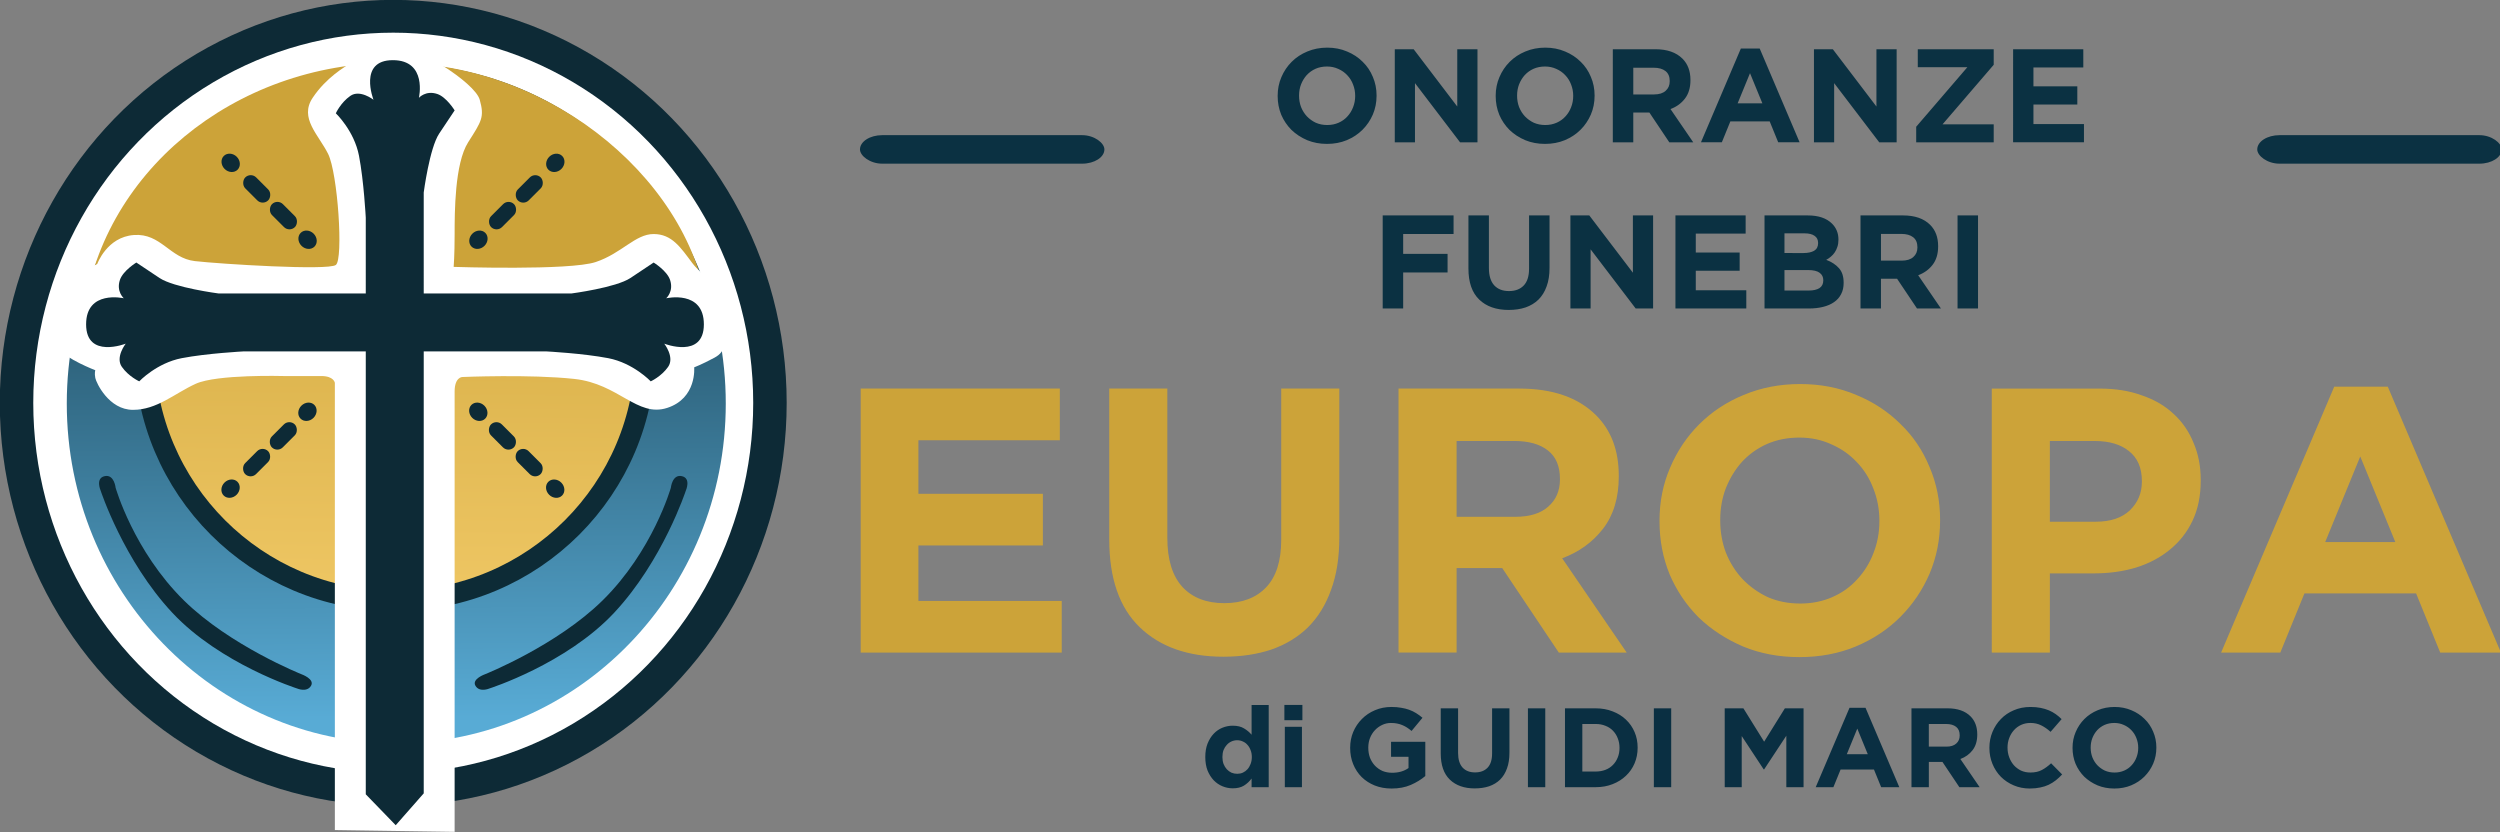<?xml version="1.0" encoding="UTF-8" standalone="no"?>
<!-- Created with Inkscape (http://www.inkscape.org/) -->

<svg
   width="110.975mm"
   height="36.951mm"
   viewBox="0 0 110.975 36.951"
   version="1.1"
   id="svg1"
   xml:space="preserve"
   inkscape:version="1.3.2 (091e20e, 2023-11-25, custom)"
   sodipodi:docname="IMPRESA-FUNEBRE-EUROPA-interno.svg"
   xmlns:inkscape="http://www.inkscape.org/namespaces/inkscape"
   xmlns:sodipodi="http://sodipodi.sourceforge.net/DTD/sodipodi-0.dtd"
   xmlns:xlink="http://www.w3.org/1999/xlink"
   xmlns="http://www.w3.org/2000/svg"
   xmlns:svg="http://www.w3.org/2000/svg"><rect x="0" y="0" width="110.975" height="36.951" fill="#808080" stroke="none"/><sodipodi:namedview
     id="namedview1"
     pagecolor="#ffffff"
     bordercolor="#000000"
     borderopacity="0.25"
     inkscape:showpageshadow="2"
     inkscape:pageopacity="0.0"
     inkscape:pagecheckerboard="0"
     inkscape:deskcolor="#d1d1d1"
     inkscape:document-units="mm"
     inkscape:zoom="1.0242632"
     inkscape:cx="116.18108"
     inkscape:cy="324.62359"
     inkscape:window-width="1920"
     inkscape:window-height="1009"
     inkscape:window-x="-8"
     inkscape:window-y="-8"
     inkscape:window-maximized="1"
     inkscape:current-layer="layer1" /><defs
     id="defs1"><linearGradient
       id="linearGradient14"
       inkscape:collect="always"><stop
         style="stop-color:#0d2a36;stop-opacity:1;"
         offset="0"
         id="stop14" /><stop
         style="stop-color:#58abd5;stop-opacity:1;"
         offset="1"
         id="stop15" /></linearGradient><linearGradient
       id="linearGradient12"
       inkscape:collect="always"><stop
         style="stop-color:#cca339;stop-opacity:1;"
         offset="0"
         id="stop12" /><stop
         style="stop-color:#eec663;stop-opacity:1;"
         offset="1"
         id="stop13" /></linearGradient><linearGradient
       inkscape:collect="always"
       xlink:href="#linearGradient12"
       id="linearGradient13"
       x1="105.631"
       y1="63.489"
       x2="104.992"
       y2="128.333"
       gradientUnits="userSpaceOnUse" /><linearGradient
       inkscape:collect="always"
       xlink:href="#linearGradient14"
       id="linearGradient15"
       x1="104.616"
       y1="57.811"
       x2="105.074"
       y2="143.294"
       gradientUnits="userSpaceOnUse"
       gradientTransform="matrix(1.03,0,0,1.033,-2.957,-3.226)" /></defs><g
     inkscape:label="Livello 1"
     inkscape:groupmode="layer"
     id="layer1"
     transform="translate(-34.682,-37.012)"><g
       id="g6"
       transform="matrix(0.495,0,0,0.495,57.535,-43.807)"><g
         id="g2"
         transform="translate(0,-45.508)"><path
           style="font-size:33.822px;font-family:'Gotham Bold';-inkscape-font-specification:'Gotham Bold, ';text-align:center;word-spacing:0px;text-anchor:middle;fill:#cca339;stroke-width:0.436;stroke-linecap:round;stroke-linejoin:round"
           d="m 31.017,243.624 h 17.858 v 4.634 H 36.192 v 4.803 h 11.161 v 4.634 H 36.192 v 4.972 h 12.852 v 4.634 H 31.017 Z m 32.537,24.047 q -4.769,0 -7.508,-2.638 -2.74,-2.638 -2.74,-7.881 v -13.529 h 5.209 v 13.394 q 0,2.909 1.353,4.397 1.353,1.454 3.754,1.454 2.401,0 3.754,-1.421 1.353,-1.421 1.353,-4.262 v -13.563 h 5.209 v 13.36 q 0,2.706 -0.744,4.701 -0.71,1.996 -2.063,3.348 -1.353,1.319 -3.281,1.996 -1.928,0.643 -4.295,0.643 z m 26.178,-12.548 q 1.928,0 2.943,-0.913 1.048,-0.913 1.048,-2.435 v -0.068 q 0,-1.691 -1.082,-2.537 -1.082,-0.846 -3.01,-0.846 h -5.175 v 6.798 z m -10.485,-11.499 h 10.823 q 4.498,0 6.9,2.401 2.029,2.029 2.029,5.412 v 0.068 q 0,2.875 -1.421,4.701 -1.387,1.793 -3.653,2.638 l 5.784,8.455 h -6.088 l -5.073,-7.576 H 88.481 84.456 v 7.576 h -5.209 z m 36.02,19.279 q 1.556,0 2.875,-0.575 1.319,-0.575 2.232,-1.59 0.947,-1.015 1.454,-2.334 0.541,-1.353 0.541,-2.875 v -0.068 q 0,-1.522 -0.541,-2.875 -0.507,-1.353 -1.488,-2.368 -0.947,-1.015 -2.266,-1.59 -1.319,-0.609 -2.875,-0.609 -1.59,0 -2.909,0.575 -1.285,0.575 -2.232,1.59 -0.913,1.015 -1.454,2.368 -0.507,1.319 -0.507,2.841 v 0.068 q 0,1.522 0.507,2.875 0.541,1.353 1.488,2.368 0.981,1.015 2.266,1.623 1.319,0.575 2.909,0.575 z m -0.068,4.803 q -2.74,0 -5.039,-0.947 -2.3,-0.981 -3.991,-2.604 -1.657,-1.657 -2.604,-3.856 -0.913,-2.232 -0.913,-4.769 v -0.068 q 0,-2.537 0.947,-4.735 0.947,-2.232 2.604,-3.89 1.691,-1.691 3.991,-2.638 2.334,-0.981 5.073,-0.981 2.74,0 5.039,0.981 2.3,0.947 3.957,2.604 1.691,1.623 2.604,3.856 0.947,2.198 0.947,4.735 v 0.068 q 0,2.537 -0.947,4.769 -0.947,2.198 -2.638,3.89 -1.657,1.657 -3.991,2.638 -2.3,0.947 -5.039,0.947 z m 26.584,-12.142 q 1.962,0 3.044,-1.015 1.082,-1.048 1.082,-2.57 v -0.068 q 0,-1.759 -1.15,-2.672 -1.116,-0.913 -3.078,-0.913 h -4.025 v 7.238 z m -9.335,-11.939 h 9.673 q 2.131,0 3.788,0.609 1.691,0.575 2.841,1.657 1.184,1.082 1.793,2.604 0.643,1.488 0.643,3.315 v 0.068 q 0,2.063 -0.744,3.619 -0.744,1.556 -2.063,2.604 -1.285,1.048 -3.044,1.59 -1.725,0.507 -3.72,0.507 h -3.957 v 7.103 h -5.209 z m 36.19,13.766 -3.145,-7.678 -3.145,7.678 z m -5.479,-13.935 h 4.803 l 10.147,23.845 h -5.445 l -2.165,-5.31 h -10.011 l -2.165,5.31 h -5.31 z"
           id="text1"
           aria-label="EUROPA" /><path
           style="font-size:10.102px;font-family:'Gotham Bold';-inkscape-font-specification:'Gotham Bold, ';text-align:center;word-spacing:0px;text-anchor:middle;fill:#0a2f42;stroke-width:0.13;stroke-linecap:round;stroke-linejoin:round"
           d="m 64.778,278.17 q 0.273,0 0.505,-0.101 0.242,-0.111 0.414,-0.303 0.182,-0.202 0.283,-0.475 0.111,-0.283 0.111,-0.616 v -0.02 q 0,-0.333 -0.111,-0.606 -0.101,-0.283 -0.283,-0.475 -0.172,-0.202 -0.414,-0.303 -0.232,-0.111 -0.505,-0.111 -0.273,0 -0.515,0.111 -0.232,0.101 -0.414,0.303 -0.182,0.192 -0.293,0.465 -0.101,0.273 -0.101,0.616 v 0.02 q 0,0.333 0.101,0.616 0.111,0.273 0.293,0.475 0.182,0.192 0.414,0.303 0.242,0.101 0.515,0.101 z m -0.394,1.303 q -0.475,0 -0.919,-0.182 -0.444,-0.182 -0.788,-0.535 -0.343,-0.364 -0.556,-0.879 -0.202,-0.525 -0.202,-1.202 v -0.02 q 0,-0.677 0.202,-1.192 0.212,-0.525 0.545,-0.879 0.343,-0.364 0.788,-0.545 0.444,-0.182 0.929,-0.182 0.616,0 1.01,0.242 0.404,0.242 0.677,0.566 v -2.667 h 1.535 v 7.374 h -1.535 v -0.778 q -0.283,0.384 -0.687,0.636 -0.394,0.242 -1,0.242 z m 4.667,-5.516 h 1.535 v 5.415 h -1.535 z m -0.04,-1.96 h 1.616 v 1.364 h -1.616 z m 9.617,7.495 q -0.828,0 -1.515,-0.273 -0.677,-0.273 -1.172,-0.758 -0.485,-0.485 -0.758,-1.152 -0.273,-0.667 -0.273,-1.455 v -0.02 q 0,-0.758 0.273,-1.414 0.283,-0.667 0.778,-1.162 0.495,-0.505 1.172,-0.788 0.677,-0.293 1.485,-0.293 0.475,0 0.859,0.071 0.394,0.061 0.727,0.182 0.333,0.121 0.626,0.303 0.293,0.182 0.566,0.414 l -0.98,1.182 q -0.202,-0.172 -0.404,-0.303 -0.202,-0.131 -0.424,-0.222 -0.212,-0.091 -0.465,-0.141 -0.253,-0.051 -0.556,-0.051 -0.424,0 -0.798,0.182 -0.364,0.172 -0.647,0.475 -0.273,0.293 -0.434,0.697 -0.152,0.394 -0.152,0.849 v 0.02 q 0,0.485 0.152,0.899 0.162,0.404 0.444,0.707 0.293,0.303 0.677,0.475 0.394,0.162 0.869,0.162 0.869,0 1.465,-0.424 v -1.01 h -1.566 v -1.344 h 3.071 v 3.071 q -0.545,0.465 -1.303,0.798 -0.748,0.323 -1.717,0.323 z m 7.465,-0.01 q -1.424,0 -2.243,-0.788 -0.818,-0.788 -0.818,-2.354 v -4.041 h 1.556 v 4 q 0,0.869 0.404,1.313 0.404,0.434 1.121,0.434 0.717,0 1.121,-0.424 0.404,-0.424 0.404,-1.273 v -4.051 h 1.556 v 3.99 q 0,0.808 -0.222,1.404 -0.212,0.596 -0.616,1 -0.404,0.394 -0.98,0.596 -0.576,0.192 -1.283,0.192 z m 4.758,-7.182 h 1.556 v 7.071 h -1.556 z m 6.081,5.667 q 0.475,0 0.869,-0.152 0.394,-0.152 0.667,-0.434 0.283,-0.283 0.434,-0.667 0.162,-0.384 0.162,-0.859 v -0.02 q 0,-0.465 -0.162,-0.859 -0.152,-0.394 -0.434,-0.677 -0.273,-0.283 -0.667,-0.434 -0.394,-0.162 -0.869,-0.162 h -1.202 v 4.263 z m -2.758,-5.667 h 2.758 q 0.828,0 1.515,0.273 0.697,0.263 1.192,0.737 0.505,0.475 0.778,1.121 0.273,0.636 0.273,1.384 v 0.02 q 0,0.748 -0.273,1.394 -0.273,0.647 -0.778,1.121 -0.495,0.475 -1.192,0.748 -0.687,0.273 -1.515,0.273 h -2.758 z m 7.97,0 h 1.556 v 7.071 h -1.556 z m 6.354,0 h 1.677 l 1.859,2.99 1.859,-2.99 h 1.677 v 7.071 h -1.546 v -4.616 l -1.99,3.02 h -0.04 l -1.97,-2.99 v 4.586 h -1.525 z m 12.829,4.111 -0.939,-2.293 -0.939,2.293 z m -1.636,-4.162 h 1.434 l 3.031,7.122 H 122.529 l -0.647,-1.586 h -2.99 l -0.647,1.586 h -1.586 z m 8.687,3.485 q 0.576,0 0.879,-0.273 0.313,-0.273 0.313,-0.727 v -0.02 q 0,-0.505 -0.323,-0.758 -0.323,-0.253 -0.899,-0.253 h -1.546 v 2.03 z m -3.132,-3.435 h 3.233 q 1.344,0 2.061,0.717 0.606,0.606 0.606,1.616 v 0.02 q 0,0.859 -0.424,1.404 -0.414,0.535 -1.091,0.788 l 1.727,2.525 h -1.818 l -1.515,-2.263 h -0.02 -1.202 v 2.263 h -1.556 z m 10.617,7.192 q -0.778,0 -1.445,-0.283 -0.667,-0.283 -1.152,-0.768 -0.485,-0.495 -0.758,-1.162 -0.273,-0.667 -0.273,-1.424 v -0.02 q 0,-0.758 0.273,-1.414 0.273,-0.667 0.758,-1.162 0.485,-0.505 1.162,-0.788 0.677,-0.293 1.495,-0.293 0.495,0 0.899,0.081 0.414,0.081 0.748,0.222 0.333,0.141 0.616,0.343 0.283,0.202 0.525,0.444 l -0.99,1.141 q -0.414,-0.374 -0.849,-0.586 -0.424,-0.212 -0.96,-0.212 -0.444,0 -0.828,0.172 -0.374,0.172 -0.647,0.475 -0.273,0.303 -0.424,0.707 -0.152,0.394 -0.152,0.849 v 0.02 q 0,0.455 0.152,0.859 0.152,0.404 0.414,0.707 0.273,0.303 0.646,0.485 0.384,0.172 0.838,0.172 0.606,0 1.02,-0.222 0.424,-0.222 0.838,-0.606 l 0.99,1 q -0.273,0.293 -0.566,0.525 -0.293,0.232 -0.647,0.404 -0.343,0.162 -0.758,0.242 -0.414,0.091 -0.929,0.091 z m 7.596,-1.434 q 0.465,0 0.859,-0.172 0.394,-0.172 0.667,-0.475 0.283,-0.303 0.434,-0.697 0.162,-0.404 0.162,-0.859 v -0.02 q 0,-0.455 -0.162,-0.859 -0.152,-0.404 -0.444,-0.707 -0.283,-0.303 -0.677,-0.475 -0.394,-0.182 -0.859,-0.182 -0.475,0 -0.869,0.172 -0.384,0.172 -0.667,0.475 -0.273,0.303 -0.434,0.707 -0.152,0.394 -0.152,0.849 v 0.02 q 0,0.455 0.152,0.859 0.162,0.404 0.444,0.707 0.293,0.303 0.677,0.485 0.394,0.172 0.869,0.172 z m -0.02,1.434 q -0.818,0 -1.505,-0.283 -0.687,-0.293 -1.192,-0.778 -0.495,-0.495 -0.778,-1.152 -0.273,-0.667 -0.273,-1.424 v -0.02 q 0,-0.758 0.283,-1.414 0.283,-0.667 0.778,-1.162 0.505,-0.505 1.192,-0.788 0.697,-0.293 1.515,-0.293 0.818,0 1.505,0.293 0.687,0.283 1.182,0.778 0.505,0.485 0.778,1.152 0.283,0.657 0.283,1.414 v 0.02 q 0,0.758 -0.283,1.424 -0.283,0.657 -0.788,1.162 -0.495,0.495 -1.192,0.788 -0.687,0.283 -1.505,0.283 z"
           id="text2"
           aria-label="di GUIDI MARCO" /></g><g
         id="text3"
         style="font-size:11.922px;font-family:'Gotham Bold';-inkscape-font-specification:'Gotham Bold, ';text-align:center;word-spacing:0px;text-anchor:middle;fill:#0b3142;stroke-width:0.154;stroke-linecap:round;stroke-linejoin:round"
         aria-label="ONORANZE&#10;FUNEBRI"><path
           style="stroke-width:0.154"
           d="m 72.856,174.482 q 0.548,0 1.013,-0.203 0.465,-0.203 0.787,-0.56 0.334,-0.358 0.513,-0.823 0.191,-0.477 0.191,-1.013 v -0.024 q 0,-0.536 -0.191,-1.013 -0.179,-0.477 -0.525,-0.835 -0.334,-0.358 -0.799,-0.56 -0.465,-0.215 -1.013,-0.215 -0.56,0 -1.025,0.203 -0.453,0.203 -0.787,0.56 -0.322,0.358 -0.513,0.835 -0.179,0.465 -0.179,1.001 v 0.024 q 0,0.536 0.179,1.013 0.191,0.477 0.525,0.835 0.346,0.358 0.799,0.572 0.465,0.203 1.025,0.203 z m -0.024,1.693 q -0.966,0 -1.776,-0.334 -0.811,-0.346 -1.407,-0.918 -0.584,-0.584 -0.918,-1.359 -0.322,-0.787 -0.322,-1.681 v -0.024 q 0,-0.894 0.334,-1.669 0.334,-0.787 0.918,-1.371 0.596,-0.596 1.407,-0.93 0.823,-0.346 1.788,-0.346 0.966,0 1.776,0.346 0.811,0.334 1.395,0.918 0.596,0.572 0.918,1.359 0.334,0.775 0.334,1.669 v 0.024 q 0,0.894 -0.334,1.681 -0.334,0.775 -0.93,1.371 -0.584,0.584 -1.407,0.93 -0.811,0.334 -1.776,0.334 z m 6.08,-8.489 h 1.693 l 3.91,5.138 v -5.138 h 1.812 v 8.346 h -1.562 l -4.042,-5.305 v 5.305 h -1.812 z m 13.496,6.796 q 0.548,0 1.013,-0.203 0.465,-0.203 0.787,-0.56 0.334,-0.358 0.513,-0.823 0.191,-0.477 0.191,-1.013 v -0.024 q 0,-0.536 -0.191,-1.013 -0.179,-0.477 -0.525,-0.835 -0.334,-0.358 -0.799,-0.56 -0.465,-0.215 -1.013,-0.215 -0.56,0 -1.025,0.203 -0.453,0.203 -0.787,0.56 -0.322,0.358 -0.513,0.835 -0.179,0.465 -0.179,1.001 v 0.024 q 0,0.536 0.179,1.013 0.191,0.477 0.525,0.835 0.346,0.358 0.799,0.572 0.465,0.203 1.025,0.203 z m -0.024,1.693 q -0.966,0 -1.776,-0.334 -0.811,-0.346 -1.407,-0.918 -0.584,-0.584 -0.918,-1.359 -0.322,-0.787 -0.322,-1.681 v -0.024 q 0,-0.894 0.334,-1.669 0.334,-0.787 0.918,-1.371 0.596,-0.596 1.407,-0.93 0.823,-0.346 1.788,-0.346 0.966,0 1.776,0.346 0.811,0.334 1.395,0.918 0.596,0.572 0.918,1.359 0.334,0.775 0.334,1.669 v 0.024 q 0,0.894 -0.334,1.681 -0.334,0.775 -0.93,1.371 -0.584,0.584 -1.407,0.93 -0.811,0.334 -1.776,0.334 z m 9.776,-4.435 q 0.68,0 1.037,-0.322 0.37,-0.322 0.37,-0.858 v -0.024 q 0,-0.596 -0.382,-0.894 -0.382,-0.298 -1.061,-0.298 h -1.824 v 2.396 z m -3.696,-4.054 h 3.815 q 1.586,0 2.432,0.846 0.715,0.715 0.715,1.908 v 0.024 q 0,1.013 -0.501,1.657 -0.489,0.632 -1.288,0.93 l 2.039,2.981 h -2.146 l -1.788,-2.671 h -0.024 -1.419 v 2.671 h -1.836 z m 13.412,4.852 -1.109,-2.706 -1.109,2.706 z m -1.931,-4.912 h 1.693 l 3.577,8.405 h -1.919 l -0.763,-1.872 h -3.529 l -0.763,1.872 h -1.872 z m 6.557,0.06 h 1.693 l 3.91,5.138 v -5.138 h 1.812 v 8.346 h -1.562 l -4.042,-5.305 v 5.305 h -1.812 z m 9.168,6.951 4.59,-5.341 h -4.447 v -1.609 h 6.808 v 1.395 l -4.59,5.341 h 4.59 v 1.609 h -6.951 z m 8.691,-6.951 h 6.295 v 1.633 h -4.471 v 1.693 h 3.934 v 1.633 h -3.934 v 1.753 h 4.53 v 1.633 h -6.355 z"
           id="path6" /><path
           style="stroke-width:0.154"
           d="m 77.828,182.589 h 6.355 v 1.669 h -4.519 v 1.776 h 3.982 v 1.669 h -3.982 v 3.231 h -1.836 z m 11.302,8.477 q -1.681,0 -2.647,-0.93 -0.966,-0.93 -0.966,-2.778 v -4.769 h 1.836 v 4.721 q 0,1.025 0.477,1.55 0.477,0.513 1.323,0.513 0.846,0 1.323,-0.501 0.477,-0.501 0.477,-1.502 v -4.781 h 1.836 v 4.709 q 0,0.954 -0.262,1.657 -0.25,0.703 -0.727,1.18 -0.477,0.465 -1.156,0.703 -0.68,0.227 -1.514,0.227 z m 5.532,-8.477 h 1.693 l 3.91,5.138 v -5.138 h 1.812 v 8.346 h -1.562 l -4.042,-5.305 v 5.305 H 94.662 Z m 9.419,0 h 6.295 v 1.633 h -4.471 v 1.693 h 3.934 v 1.633 h -3.934 v 1.753 h 4.53 v 1.633 h -6.355 z m 11.958,6.736 q 0.608,0 0.954,-0.215 0.346,-0.227 0.346,-0.691 v -0.024 q 0,-0.417 -0.322,-0.656 -0.322,-0.25 -1.037,-0.25 h -2.122 v 1.836 z m -0.489,-3.362 q 0.608,0 0.966,-0.203 0.358,-0.215 0.358,-0.68 v -0.024 q 0,-0.417 -0.31,-0.632 -0.31,-0.227 -0.894,-0.227 h -1.812 v 1.764 z m -3.481,-3.374 h 3.875 q 1.443,0 2.182,0.739 0.572,0.572 0.572,1.419 v 0.024 q 0,0.358 -0.095,0.632 -0.084,0.274 -0.238,0.501 -0.143,0.215 -0.346,0.382 -0.191,0.167 -0.417,0.286 0.727,0.274 1.145,0.751 0.417,0.465 0.417,1.3 v 0.024 q 0,0.572 -0.227,1.001 -0.215,0.429 -0.632,0.715 -0.405,0.286 -0.99,0.429 -0.572,0.143 -1.276,0.143 h -3.97 z m 12.304,4.054 q 0.68,0 1.037,-0.322 0.37,-0.322 0.37,-0.858 v -0.024 q 0,-0.596 -0.382,-0.894 -0.382,-0.298 -1.061,-0.298 h -1.824 v 2.396 z M 120.676,182.589 h 3.815 q 1.586,0 2.432,0.846 0.715,0.715 0.715,1.908 v 0.024 q 0,1.013 -0.501,1.657 -0.489,0.632 -1.288,0.93 l 2.039,2.981 h -2.146 l -1.788,-2.671 h -0.024 -1.419 v 2.671 H 120.676 Z m 8.703,0 h 1.836 v 8.346 h -1.836 z"
           id="path7" /></g><g
         id="g5"
         transform="translate(-0.465)"><rect
           style="fill:#0b3142;fill-opacity:1;stroke:none;stroke-width:0.05;stroke-linecap:round;stroke-linejoin:round"
           id="rect4"
           width="21.919"
           height="2.557"
           x="31.417"
           y="175.391"
           ry="2" /><rect
           style="fill:#0b3142;fill-opacity:1;stroke:none;stroke-width:0.05;stroke-linecap:round;stroke-linejoin:round"
           id="rect5"
           width="21.919"
           height="2.557"
           x="156.72"
           y="175.391"
           ry="2" /></g></g><g
       id="g26"
       transform="matrix(0.332,0,0,0.332,17.584,27.762)"><ellipse
         style="fill:#0d2a36;fill-opacity:1;stroke:none;stroke-width:2.89;stroke-linecap:round;stroke-linejoin:round;stroke-dasharray:none;stroke-opacity:1"
         id="ellipse23"
         cx="104.078"
         cy="81.73"
         rx="52.605"
         ry="53.884" /><ellipse
         style="fill:#ffffff;fill-opacity:1;stroke:none;stroke-width:2.65;stroke-linecap:round;stroke-linejoin:round;stroke-dasharray:none;stroke-opacity:1"
         id="path23"
         cx="104.078"
         cy="81.73"
         rx="48.13"
         ry="49.5" /><g
         id="g15"
         transform="translate(-0.726,-20.924)"><ellipse
           style="fill:url(#linearGradient15);fill-opacity:1;stroke:none;stroke-width:3.038;stroke-linecap:round;stroke-linejoin:round;stroke-dasharray:none;stroke-opacity:1"
           id="path13"
           cx="105.21"
           cy="102.744"
           rx="44.055"
           ry="45.425" /><g
           id="g13"><circle
             style="fill:url(#linearGradient13);fill-opacity:1;stroke:#0d2b36;stroke-width:2.72;stroke-linecap:round;stroke-linejoin:round;stroke-dasharray:none;stroke-opacity:1"
             id="path12"
             cx="105.038"
             cy="95.637"
             r="33.482" /><path
             id="path11"
             style="fill:#cca339;fill-opacity:1;stroke:none;stroke-width:0.057;stroke-linecap:round;stroke-linejoin:round"
             d="m 104.845,57.171 c -21.406,0.041 -39.325,14.86 -41.521,34.34 H 146.978 C 145.508,73.646 126.283,57.173 104.845,57.171 Z"
             sodipodi:nodetypes="cccc" /><path
             style="fill:#ffffff;fill-opacity:1;stroke:none;stroke-width:0.05;stroke-linecap:round;stroke-linejoin:round"
             d="M 96.998,159.768 V 99.968 c 0,0 -0.129,-0.904 -1.808,-0.904 -1.679,0 -5.037,0 -5.037,0 0,0 -8.912,-0.258 -11.753,1.033 -2.841,1.292 -5.166,3.487 -8.395,3.487 -3.229,0 -4.908,-3.616 -5.037,-4.262 -0.129,-0.646 0,-1.033 0,-1.033 0,0 -4.004,-1.55 -4.779,-2.841 -0.775,-1.292 -0.904,-4.391 -0.904,-4.391 0,0 2.067,-4.908 4.004,-5.941 1.937,-1.033 1.937,-1.033 1.937,-1.033 0,0 1.292,-3.616 4.908,-3.875 3.616,-0.258 4.779,3.1 8.137,3.487 3.358,0.387 17.824,1.292 18.857,0.517 1.033,-0.775 0.258,-12.27 -1.033,-14.853 -1.292,-2.583 -3.875,-4.779 -2.067,-7.491 1.808,-2.712 4.262,-4.133 5.295,-4.779 1.033,-0.646 2.196,-2.325 5.295,-2.325 3.1,0 11.108,5.037 11.753,7.362 0.646,2.325 0.258,2.841 -1.55,5.683 -1.808,2.841 -1.808,9.429 -1.808,12.27 0,2.841 -0.129,4.391 -0.129,4.391 0,0 15.499,0.517 18.986,-0.646 3.487,-1.162 5.295,-3.746 7.749,-3.746 2.454,0 3.616,1.808 5.166,3.875 1.55,2.067 4.391,3.1 4.391,6.845 0,3.746 0.258,4.908 -1.421,5.812 -1.679,0.904 -2.712,1.292 -2.712,1.292 0,0 0.387,4.133 -3.616,5.425 -4.004,1.292 -6.458,-3.229 -12.399,-3.875 -5.941,-0.646 -14.982,-0.258 -14.982,-0.258 0,0 -1.033,0 -1.033,1.937 0,1.937 0,58.877 0,58.877 z"
             id="path10" /><path
             id="path8"
             style="fill:#0d2a36;fill-opacity:1;stroke:none;stroke-width:0.05;stroke-linecap:round;stroke-linejoin:round"
             d="m 104.747,56.83 c -4.65,0 -2.583,5.295 -2.583,5.295 0,0 -1.808,-1.421 -3.1,-0.517 -1.292,0.904 -1.937,2.325 -1.937,2.325 0,0 2.454,2.325 3.1,5.683 0.646,3.358 0.904,8.266 0.904,8.266 V 88.021 H 81.434 c 0,0 -5.941,-0.775 -7.879,-2.067 -1.937,-1.292 -3.1,-2.067 -3.1,-2.067 0,0 -1.785,1.094 -2.196,2.325 -0.517,1.55 0.517,2.454 0.517,2.454 0,0 -5.037,-1.163 -5.037,3.487 0,4.65 5.296,2.583 5.296,2.583 0,0 -1.421,1.808 -0.517,3.1 0.904,1.292 2.325,1.937 2.325,1.937 0,0 2.325,-2.454 5.683,-3.1 3.358,-0.646 8.266,-0.904 8.266,-0.904 h 16.339 v 59.219 l 4.004,4.133 3.746,-4.262 V 95.77 h 2.97 13.432 c 0,0 4.908,0.259 8.266,0.904 3.358,0.646 5.683,3.1 5.683,3.1 0,0 1.421,-0.646 2.325,-1.937 0.904,-1.292 -0.517,-3.1 -0.517,-3.1 0,0 5.296,2.066 5.296,-2.583 0,-4.65 -5.037,-3.487 -5.037,-3.487 0,0 1.033,-0.904 0.517,-2.454 -0.41,-1.231 -2.196,-2.325 -2.196,-2.325 0,0 -1.162,0.775 -3.1,2.067 -1.937,1.292 -7.879,2.067 -7.879,2.067 h -16.791 -2.97 V 74.524 c 0,0 0.775,-5.941 2.067,-7.879 1.292,-1.937 2.067,-3.1 2.067,-3.1 0,0 -1.094,-1.785 -2.325,-2.196 -1.55,-0.517 -2.454,0.517 -2.454,0.517 0,0 1.163,-5.037 -3.487,-5.037 z" /></g></g><g
         id="g23"
         transform="matrix(0.954,0,0,0.954,4.099,-16.669)"><g
           id="g16"
           transform="rotate(-45,87.405,74.889)"><ellipse
             style="fill:#0d2a36;fill-opacity:1;stroke:none;stroke-width:2.328;stroke-linecap:round;stroke-linejoin:round;stroke-dasharray:none;stroke-opacity:1"
             id="path15"
             cx="67.269"
             cy="-87.405"
             rx="1.364"
             ry="1.204"
             transform="rotate(90)" /><ellipse
             style="fill:#0d2a36;fill-opacity:1;stroke:none;stroke-width:2.328;stroke-linecap:round;stroke-linejoin:round;stroke-dasharray:none;stroke-opacity:1"
             id="ellipse15"
             cx="82.51"
             cy="-87.405"
             rx="1.364"
             ry="1.204"
             transform="rotate(90)" /><rect
             style="fill:#0d2a36;fill-opacity:1;stroke:none;stroke-width:3.139;stroke-linecap:round;stroke-linejoin:round;stroke-dasharray:none;stroke-opacity:1"
             id="rect15"
             width="4.545"
             height="2.164"
             x="70.159"
             y="-88.487"
             ry="1.082"
             transform="rotate(90)" /><rect
             style="fill:#0d2a36;fill-opacity:1;stroke:none;stroke-width:3.139;stroke-linecap:round;stroke-linejoin:round;stroke-dasharray:none;stroke-opacity:1"
             id="rect16"
             width="4.545"
             height="2.164"
             x="75.455"
             y="-88.487"
             ry="1.082"
             transform="rotate(90)" /></g><g
           id="g18"
           transform="matrix(-0.707,-0.707,-0.707,0.707,236.869,83.739)"><ellipse
             style="fill:#0d2a36;fill-opacity:1;stroke:none;stroke-width:2.328;stroke-linecap:round;stroke-linejoin:round;stroke-dasharray:none;stroke-opacity:1"
             id="ellipse16"
             cx="67.269"
             cy="-87.405"
             rx="1.364"
             ry="1.204"
             transform="rotate(90)" /><ellipse
             style="fill:#0d2a36;fill-opacity:1;stroke:none;stroke-width:2.328;stroke-linecap:round;stroke-linejoin:round;stroke-dasharray:none;stroke-opacity:1"
             id="ellipse17"
             cx="82.51"
             cy="-87.405"
             rx="1.364"
             ry="1.204"
             transform="rotate(90)" /><rect
             style="fill:#0d2a36;fill-opacity:1;stroke:none;stroke-width:3.139;stroke-linecap:round;stroke-linejoin:round;stroke-dasharray:none;stroke-opacity:1"
             id="rect17"
             width="4.545"
             height="2.164"
             x="70.159"
             y="-88.487"
             ry="1.082"
             transform="rotate(90)" /><rect
             style="fill:#0d2a36;fill-opacity:1;stroke:none;stroke-width:3.139;stroke-linecap:round;stroke-linejoin:round;stroke-dasharray:none;stroke-opacity:1"
             id="rect18"
             width="4.545"
             height="2.164"
             x="75.455"
             y="-88.487"
             ry="1.082"
             transform="rotate(90)" /></g><g
           id="g20"
           transform="matrix(0.707,0.707,0.707,-0.707,-27.354,100.927)"><ellipse
             style="fill:#0d2a36;fill-opacity:1;stroke:none;stroke-width:2.328;stroke-linecap:round;stroke-linejoin:round;stroke-dasharray:none;stroke-opacity:1"
             id="ellipse18"
             cx="67.269"
             cy="-87.405"
             rx="1.364"
             ry="1.204"
             transform="rotate(90)" /><ellipse
             style="fill:#0d2a36;fill-opacity:1;stroke:none;stroke-width:2.328;stroke-linecap:round;stroke-linejoin:round;stroke-dasharray:none;stroke-opacity:1"
             id="ellipse19"
             cx="82.51"
             cy="-87.405"
             rx="1.364"
             ry="1.204"
             transform="rotate(90)" /><rect
             style="fill:#0d2a36;fill-opacity:1;stroke:none;stroke-width:3.139;stroke-linecap:round;stroke-linejoin:round;stroke-dasharray:none;stroke-opacity:1"
             id="rect19"
             width="4.545"
             height="2.164"
             x="70.159"
             y="-88.487"
             ry="1.082"
             transform="rotate(90)" /><rect
             style="fill:#0d2a36;fill-opacity:1;stroke:none;stroke-width:3.139;stroke-linecap:round;stroke-linejoin:round;stroke-dasharray:none;stroke-opacity:1"
             id="rect20"
             width="4.545"
             height="2.164"
             x="75.455"
             y="-88.487"
             ry="1.082"
             transform="rotate(90)" /></g><g
           id="g22"
           transform="rotate(135,97.532,99.521)"><ellipse
             style="fill:#0d2a36;fill-opacity:1;stroke:none;stroke-width:2.328;stroke-linecap:round;stroke-linejoin:round;stroke-dasharray:none;stroke-opacity:1"
             id="ellipse20"
             cx="67.269"
             cy="-87.405"
             rx="1.364"
             ry="1.204"
             transform="rotate(90)" /><ellipse
             style="fill:#0d2a36;fill-opacity:1;stroke:none;stroke-width:2.328;stroke-linecap:round;stroke-linejoin:round;stroke-dasharray:none;stroke-opacity:1"
             id="ellipse21"
             cx="82.51"
             cy="-87.405"
             rx="1.364"
             ry="1.204"
             transform="rotate(90)" /><rect
             style="fill:#0d2a36;fill-opacity:1;stroke:none;stroke-width:3.139;stroke-linecap:round;stroke-linejoin:round;stroke-dasharray:none;stroke-opacity:1"
             id="rect21"
             width="4.545"
             height="2.164"
             x="70.159"
             y="-88.487"
             ry="1.082"
             transform="rotate(90)" /><rect
             style="fill:#0d2a36;fill-opacity:1;stroke:none;stroke-width:3.139;stroke-linecap:round;stroke-linejoin:round;stroke-dasharray:none;stroke-opacity:1"
             id="rect22"
             width="4.545"
             height="2.164"
             x="75.455"
             y="-88.487"
             ry="1.082"
             transform="rotate(90)" /></g></g><g
         id="g25"
         style="fill:#0d2a36;fill-opacity:1"
         transform="translate(99.199,-24.099)"><path
           style="fill:#0d2a36;fill-opacity:1;stroke:none;stroke-width:2.649;stroke-linecap:round;stroke-linejoin:round;stroke-dasharray:none;stroke-opacity:1"
           d="m -34.248,117.54 c 0,0 3.063,9.364 9.589,16.348 6.406,6.856 16.713,10.137 16.713,10.137 0,0 1.279,0.548 1.827,-0.365 0.548,-0.913 -1.279,-1.553 -1.279,-1.553 0,0 -9.56,-3.816 -15.708,-9.863 -6.725,-6.614 -9.133,-15.069 -9.133,-15.069 0,0 -0.183,-1.827 -1.461,-1.553 -1.279,0.274 -0.548,1.918 -0.548,1.918 z"
           id="path24"
           sodipodi:nodetypes="cscscscsc" /><path
           style="fill:#0d2a36;fill-opacity:1;stroke:none;stroke-width:2.649;stroke-linecap:round;stroke-linejoin:round;stroke-dasharray:none;stroke-opacity:1"
           d="m 44.006,117.54 c 0,0 -3.063,9.364 -9.589,16.348 -6.406,6.856 -16.713,10.137 -16.713,10.137 0,0 -1.279,0.548 -1.827,-0.365 -0.548,-0.913 1.279,-1.553 1.279,-1.553 0,0 9.56,-3.816 15.708,-9.863 6.725,-6.614 9.133,-15.069 9.133,-15.069 0,0 0.183,-1.827 1.461,-1.553 1.279,0.274 0.548,1.918 0.548,1.918 z"
           id="path25"
           sodipodi:nodetypes="cscscscsc" /></g></g></g></svg>
